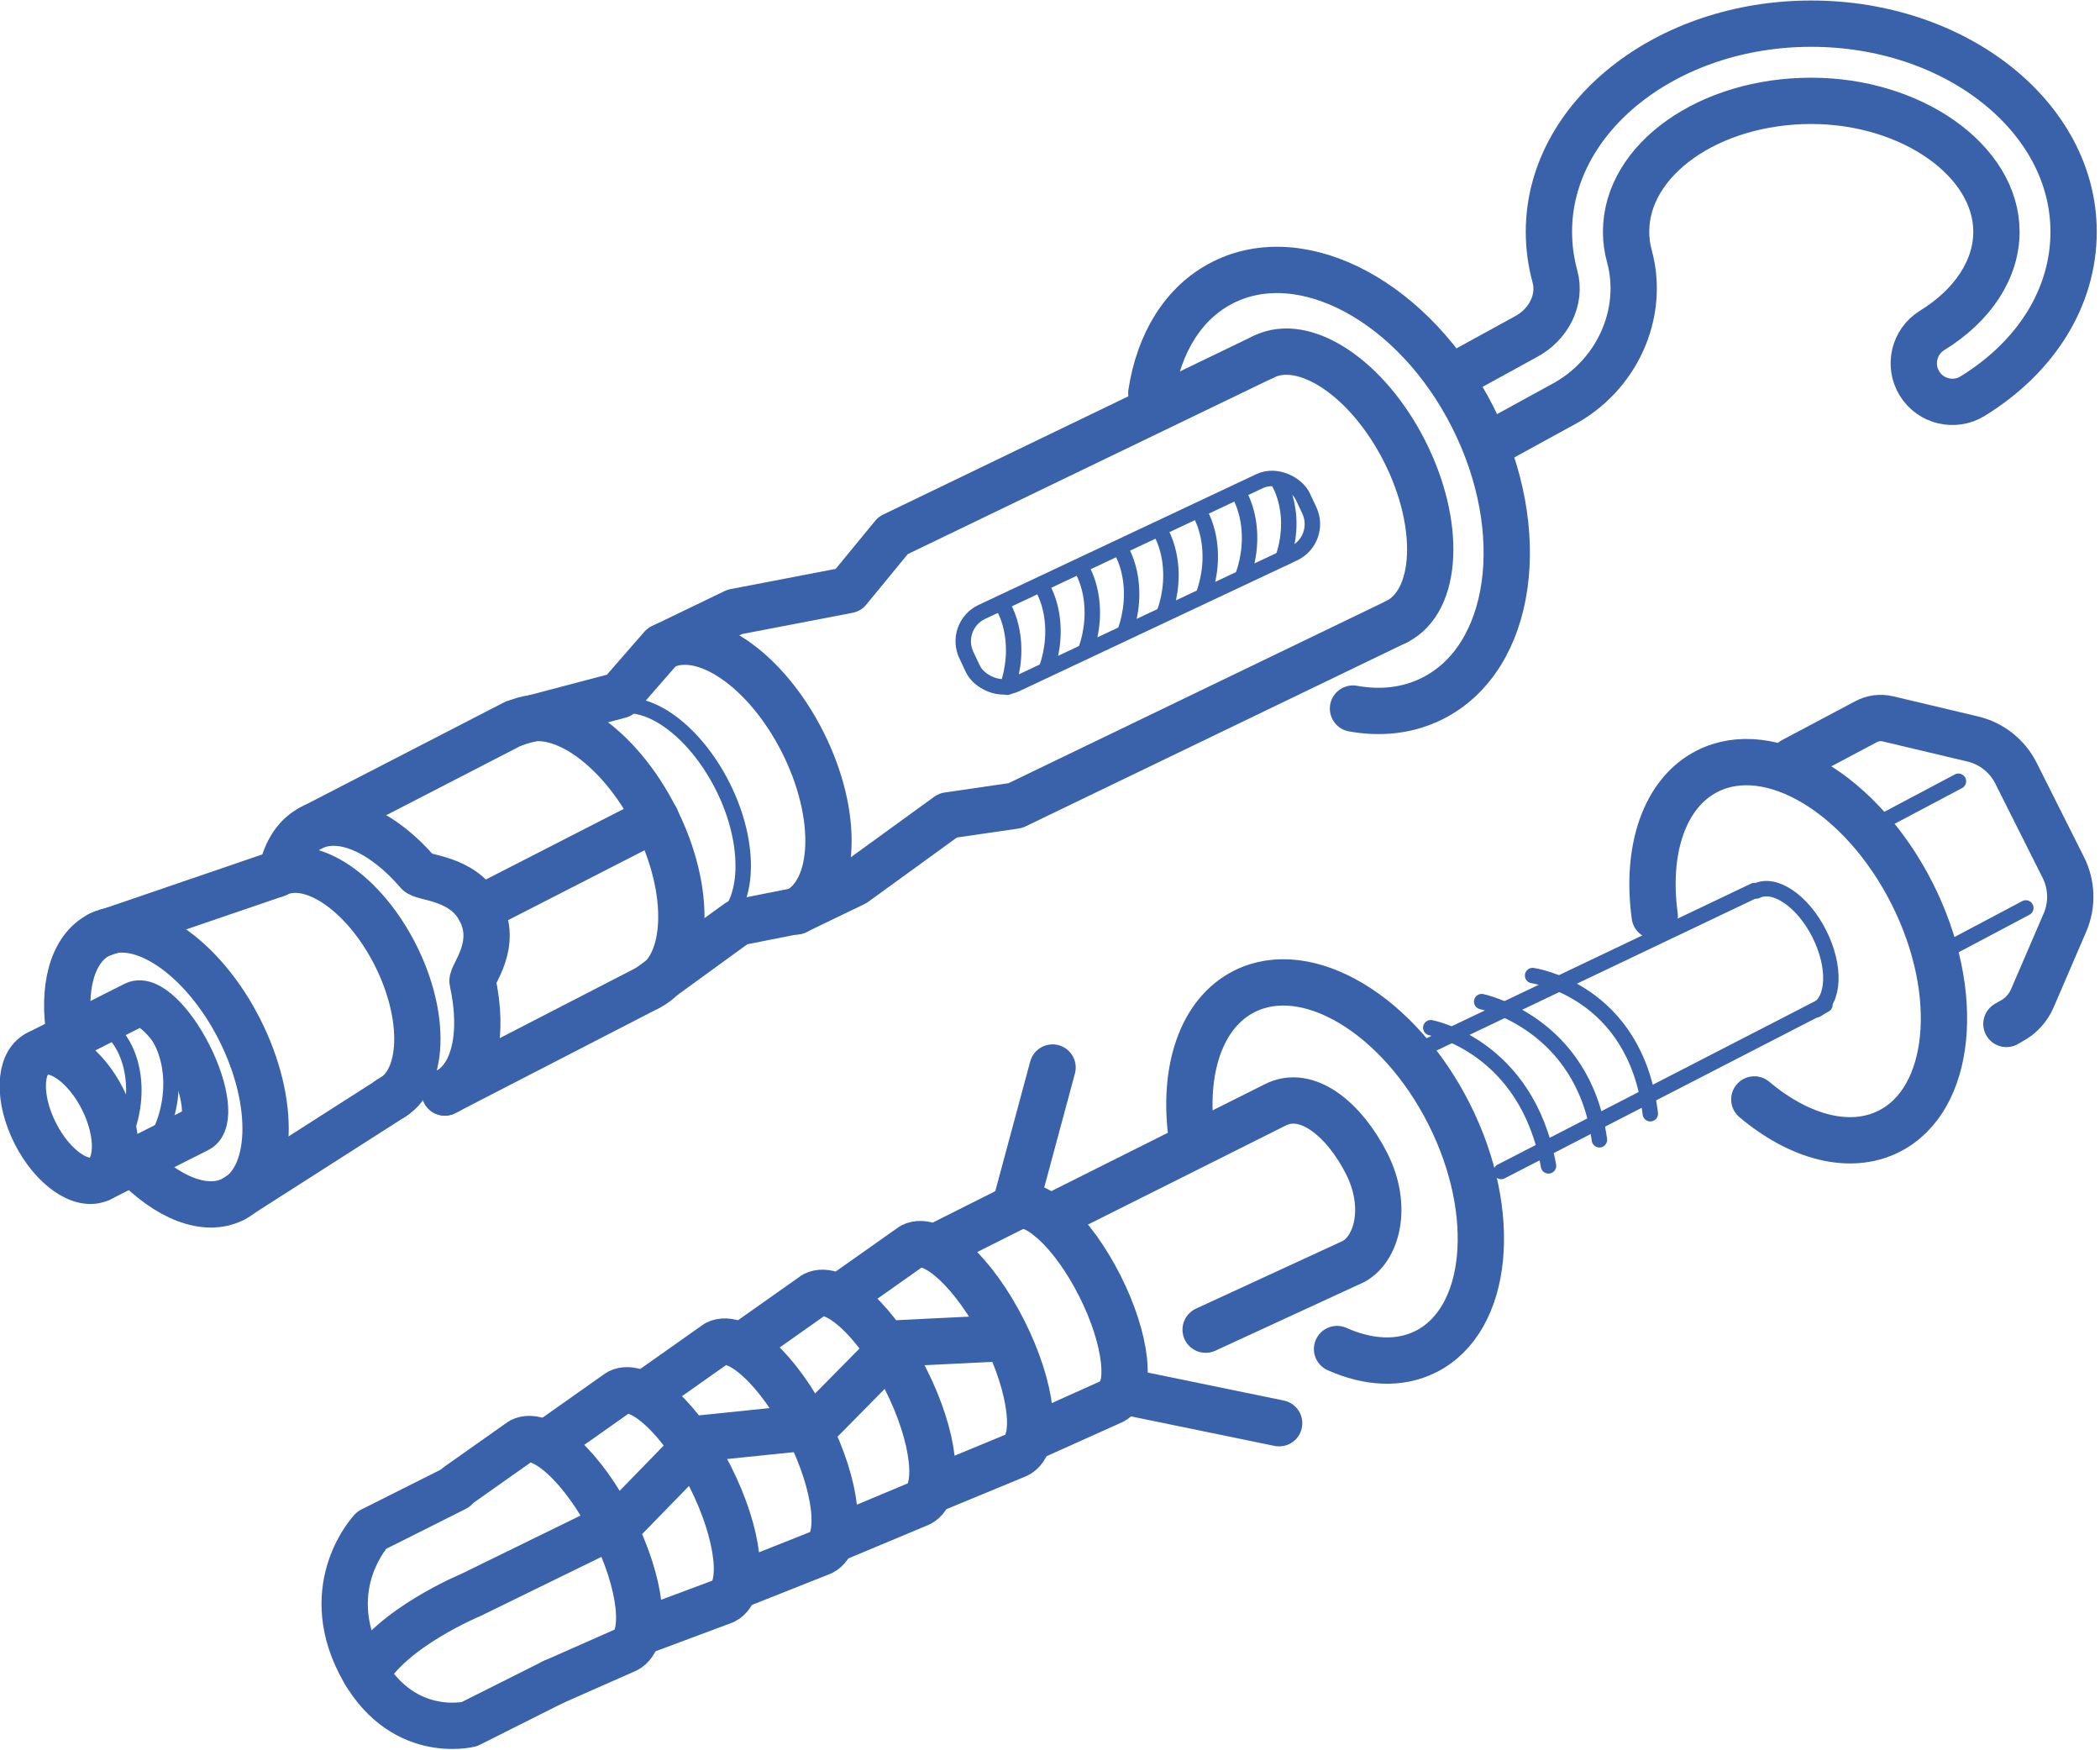 <?xml version="1.0" encoding="UTF-8"?><svg id="_лой_1" xmlns="http://www.w3.org/2000/svg" viewBox="0 0 136.063 113.386"><defs><style>.cls-1,.cls-2{fill:none;stroke:#3962aa;stroke-linecap:round;stroke-linejoin:round;}.cls-2{stroke-width:3px;}</style></defs><path class="cls-1" d="M8.12,65.631c1.9,.199,3.208,2.589,2.92,5.338-.288,2.749-2.062,5.135-3.962,4.936"/><path class="cls-1" d="M5.713,66.047c1.9,.199,3.208,2.589,2.92,5.338-.288,2.749-2.062,5.135-3.962,4.936"/><path class="cls-2" d="M18.264,56.382c.297-1.284,.935-2.267,1.908-2.758,1.938-.978,4.662,.275,6.915,2.904,.323,.377,2.839,.304,3.975,2.345,1.293,2.324-.534,4.302-.445,4.705,.742,3.336,.158,6.295-1.796,7.195"/><path class="cls-2" d="M33.421,46.843c2.619-1.321,6.674,1.439,9.057,6.164s2.192,9.626-.427,10.947"/><path class="cls-2" d="M42.928,41.898c2.625-1.324,6.689,1.442,9.078,6.178s2.197,9.648-.428,10.972"/><path class="cls-1" d="M39.529,45.973c2.11-1.064,5.376,1.159,7.296,4.965,1.92,3.806,1.709,7.815-.301,8.895"/><path class="cls-2" d="M81.85,23.122c2.674-1.349,6.779,1.397,9.167,6.132,2.389,4.736,2.157,9.668-.518,11.017"/><path class="cls-2" d="M74.596,25.463c.495-3.234,2.076-5.872,4.637-7.163,5.191-2.618,12.441,1.29,16.194,8.73,3.752,7.44,2.586,15.593-2.605,18.212-1.581,.797-3.353,.989-5.159,.661"/><polyline class="cls-2" points="81.85 23.122 57.866 34.689 54.962 38.224 47.606 39.638 42.87 41.922 40.151 45.041 33.343 46.834 20.172 53.624"/><polyline class="cls-2" points="90.499 40.271 65.786 52.188 61.415 52.825 55.367 57.212 51.66 58.999 47.803 59.765 41.999 63.98 28.821 70.774"/><path class="cls-2" d="M4.541,67.137c-.543-3.079,.111-5.685,1.916-6.595,2.625-1.324,6.689,1.442,9.078,6.178,2.389,4.736,2.197,9.648-.428,10.972-1.804,.91-4.289-.112-6.442-2.379"/><path class="cls-2" d="M2.424,68.259l6.318-3.186c.805-.406,2.37,1.076,3.497,3.31,1.127,2.234,1.388,4.373,.583,4.779l-6.318,3.186"/><ellipse class="cls-2" cx="4.464" cy="72.303" rx="2.447" ry="4.53" transform="translate(-32.082 9.757) rotate(-26.765)"/><path class="cls-2" d="M17.91,56.623c2.23-1.125,5.682,1.225,7.711,5.247,2.029,4.023,1.866,8.195-.363,9.32"/><line class="cls-2" x1="17.91" y1="56.623" x2="6.457" y2="60.542"/><line class="cls-2" x1="25.479" y1="71.062" x2="15.106" y2="77.691"/><g><line class="cls-1" x1="92.493" y1="67.78" x2="113.667" y2="57.693"/><line class="cls-1" x1="118.241" y1="65.09" x2="97.259" y2="75.891"/><path class="cls-1" d="M99.3,63.198s6.662,.939,7.627,8.95"/><path class="cls-1" d="M96.002,64.887s6.576,1.355,7.627,8.95"/><path class="cls-1" d="M92.703,66.577s6.229,1.167,7.627,8.95"/><path class="cls-2" d="M54.988,83.613l4.107-2.899c1.391-.701,4.045,1.758,5.929,5.494,1.884,3.736,2.284,7.332,.894,8.034l-5.229,2.162"/><path class="cls-2" d="M48.655,86.77l4.107-2.899c1.391-.701,4.045,1.758,5.929,5.494s2.284,7.332,.894,8.034l-5.504,2.303"/><path class="cls-2" d="M42.323,89.927l4.107-2.899c1.391-.701,4.045,1.758,5.929,5.494s2.284,7.332,.894,8.034l-5.504,2.185"/><path class="cls-2" d="M35.99,93.083l4.107-2.899c1.391-.701,4.045,1.758,5.929,5.494,1.884,3.736,2.284,7.332,.894,8.034l-5.504,2.055"/><path class="cls-2" d="M29.658,96.24l4.107-2.899c1.391-.701,4.045,1.758,5.929,5.494,1.884,3.736,2.284,7.332,.894,8.034l-4.752,2.1"/><path class="cls-2" d="M66.628,93.222l5.466-2.457c1.291-.651,.92-3.991-.83-7.459-1.749-3.468-4.214-5.752-5.505-5.101l-5.07,2.546"/><path class="cls-2" d="M29.511,96.404l-5.432,2.727s-3.359,3.533-.765,8.618c2.594,5.085,7.099,3.942,7.099,3.942l5.422-2.722"/><path class="cls-2" d="M67.988,78.905l14.612-7.316c2.112-1.1,4.542,1.004,5.953,3.8,1.41,2.797,.658,5.501-.845,6.327l-9.592,4.422"/><line class="cls-2" x1="72.658" y1="90.097" x2="82.879" y2="92.198"/><line class="cls-2" x1="65.759" y1="78.205" x2="68.198" y2="69.156"/><path class="cls-2" d="M64.475,86.713l-6.349,.311-5.329,5.4-7.236,.745-5.195,5.334-9.866,4.825s-5.152,2.134-6.796,5.111"/><path class="cls-2" d="M107.213,59.335c-.584-4.267,.61-7.966,3.414-9.381,4.079-2.057,10.019,1.498,13.269,7.942,3.25,6.443,2.578,13.334-1.501,15.391-2.552,1.287-5.834,.377-8.729-2.064"/><path class="cls-2" d="M77.207,73.605c-.584-4.267,.61-7.966,3.414-9.381,4.079-2.057,10.019,1.498,13.269,7.942,3.25,6.443,2.578,13.334-1.501,15.391-1.705,.86-3.736,.739-5.759-.164"/><path class="cls-1" d="M113.799,57.718c1.179-.595,3.004,.647,4.076,2.774,1.073,2.127,.987,4.332-.192,4.927"/><line class="cls-1" x1="131.257" y1="58.818" x2="125.372" y2="61.935"/><line class="cls-1" x1="126.89" y1="50.612" x2="120.943" y2="53.762"/><path class="cls-2" d="M129.999,66.333l.32-.186c.606-.321,1.085-.84,1.357-1.47l2.116-4.912c.494-1.147,.455-2.453-.105-3.568l-3.069-6.11c-.56-1.116-1.585-1.926-2.8-2.214l-5.499-1.305c-.475-.113-.974-.049-1.405,.18l-4.73,2.51"/></g><line class="cls-2" x1="42.498" y1="53.02" x2="31.062" y2="58.874"/><rect class="cls-1" x="61.672" y="35.156" width="24.098" height="5.179" rx="2.097" ry="2.097" transform="translate(-9.055 34.989) rotate(-25.205)"/><path class="cls-1" d="M64.916,39.133c.549,.915,.84,2.153,.743,3.493-.048,.661-.186,1.304-.394,1.894"/><path class="cls-1" d="M67.463,37.921c.549,.915,.84,2.153,.743,3.493-.048,.661-.186,1.304-.394,1.894"/><path class="cls-1" d="M70.011,36.709c.549,.915,.84,2.153,.743,3.493-.048,.661-.186,1.304-.394,1.894"/><path class="cls-1" d="M72.559,35.497c.549,.915,.84,2.153,.743,3.493-.048,.661-.186,1.304-.394,1.894"/><path class="cls-1" d="M75.106,34.285c.549,.915,.84,2.153,.743,3.493-.048,.661-.186,1.304-.394,1.894"/><path class="cls-1" d="M77.654,33.073c.549,.915,.84,2.153,.743,3.493-.048,.661-.186,1.304-.394,1.894"/><path class="cls-1" d="M80.201,31.861c.549,.915,.84,2.153,.743,3.493-.048,.661-.186,1.304-.394,1.894"/><path class="cls-1" d="M82.788,31.123c.515,.859,.789,2.023,.698,3.281-.045,.621-.175,1.225-.37,1.779"/><path class="cls-2" d="M94.031,24.462l4.799-2.63c1.534-.803,2.323-2.44,1.918-3.919-.259-.945-.391-1.922-.391-2.901,0-7.433,7.625-13.479,16.998-13.479s16.998,6.047,16.998,13.479c0,4.206-2.386,8.088-6.545,10.651-1.177,.723-2.715,.358-3.44-.817-.724-1.176-.358-2.716,.817-3.44,2.648-1.632,4.168-3.962,4.168-6.394,0-4.597-5.494-8.479-11.998-8.479-6.616,0-11.998,3.804-11.998,8.479,0,.533,.071,1.065,.213,1.581,1.021,3.729-.82,7.786-4.381,9.647l-4.756,2.606"/></svg>